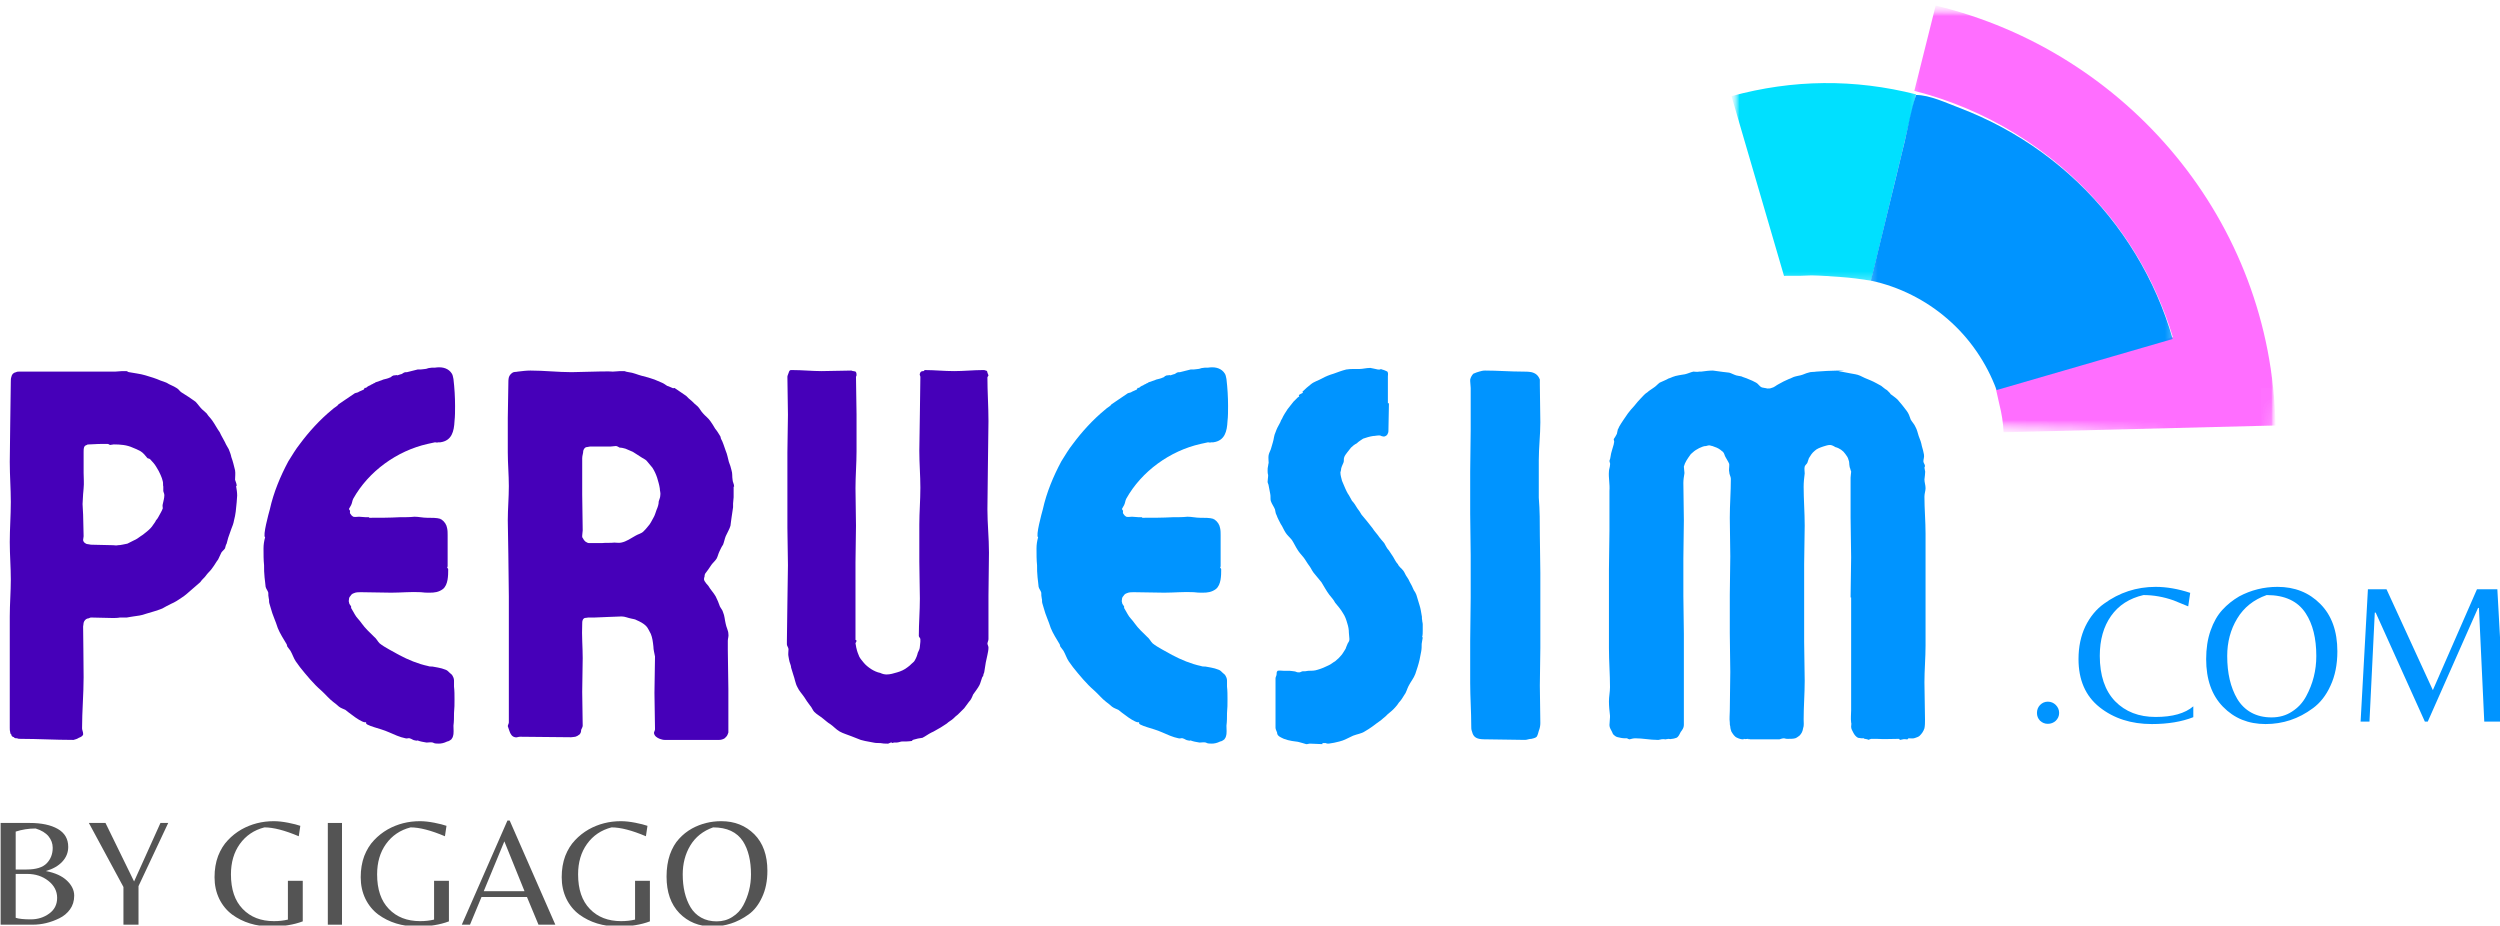 <?xml version="1.0" encoding="UTF-8"?>
<svg xmlns="http://www.w3.org/2000/svg" width="235" height="87" viewBox="0 0 235 87" fill="none">
  <g clip-path="url(#clip0_25_2)">
    <mask id="mask0_25_2" style="mask-type:luminance" maskUnits="userSpaceOnUse" x="162" y="6" width="19" height="21">
      <path d="M162 6.667H180.667V26.667H162V6.667Z" fill="white"></path>
    </mask>
    <g mask="url(#mask0_25_2)">
      <mask id="mask1_25_2" style="mask-type:luminance" maskUnits="userSpaceOnUse" x="161" y="0" width="54" height="42">
        <path d="M162.943 0.068L214.859 1.312L213.901 41.25L161.984 40.005L162.943 0.068Z" fill="white"></path>
      </mask>
      <g mask="url(#mask1_25_2)">
        <mask id="mask2_25_2" style="mask-type:luminance" maskUnits="userSpaceOnUse" x="161" y="0" width="54" height="42">
          <path d="M162.943 0.068L214.859 1.312L213.901 41.25L161.984 40.005L162.943 0.068Z" fill="white"></path>
        </mask>
        <g mask="url(#mask2_25_2)">
          <mask id="mask3_25_2" style="mask-type:luminance" maskUnits="userSpaceOnUse" x="161" y="0" width="54" height="42">
            <path d="M162.943 0.068L214.859 1.312L213.901 41.25L161.984 40.005L162.943 0.068Z" fill="white"></path>
          </mask>
          <g mask="url(#mask3_25_2)">
            <path d="M180.109 8.87L179.828 10.042L179.714 10.521L179.354 11.984L178.911 13.828L178.703 14.713L178.479 15.625L178.021 17.505L177.854 18.213C176.99 21.776 176.156 25.255 175.885 26.375H175.828C174.885 26.224 173.995 26.109 173.063 26.042C172.13 25.974 171.234 25.906 170.297 25.885C169.615 25.917 168.932 25.943 168.198 25.927C168.031 25.917 167.865 25.922 167.698 25.938C167.208 24.266 166.719 22.594 166.234 20.927C165.469 18.292 164.698 15.672 163.932 13.052C163.542 11.708 163.156 10.37 162.76 9.036C168.531 7.458 174.313 7.401 180.109 8.87Z" fill="#00E0FF"></path>
          </g>
        </g>
      </g>
    </g>
    <mask id="mask4_25_2" style="mask-type:luminance" maskUnits="userSpaceOnUse" x="179" y="0" width="35" height="42">
      <path d="M179.333 0.062H214V41.333H179.333V0.062Z" fill="white"></path>
    </mask>
    <g mask="url(#mask4_25_2)">
      <mask id="mask5_25_2" style="mask-type:luminance" maskUnits="userSpaceOnUse" x="161" y="0" width="54" height="42">
        <path d="M162.943 0.068L214.859 1.313L213.901 41.25L161.984 40.005L162.943 0.068Z" fill="white"></path>
      </mask>
      <g mask="url(#mask5_25_2)">
        <mask id="mask6_25_2" style="mask-type:luminance" maskUnits="userSpaceOnUse" x="161" y="0" width="54" height="42">
          <path d="M162.943 0.068L214.859 1.313L213.901 41.25L161.984 40.005L162.943 0.068Z" fill="white"></path>
        </mask>
        <g mask="url(#mask6_25_2)">
          <mask id="mask7_25_2" style="mask-type:luminance" maskUnits="userSpaceOnUse" x="161" y="0" width="54" height="42">
            <path d="M162.943 0.068L214.859 1.313L213.901 41.25L161.984 40.005L162.943 0.068Z" fill="white"></path>
          </mask>
          <g mask="url(#mask7_25_2)">
            <path d="M213.896 39.995L188.339 40.636C188.297 39.761 188.167 38.896 187.948 38.042C187.854 37.583 187.75 37.13 187.641 36.672C187.646 36.62 187.615 36.573 187.599 36.516L204.203 31.698H204.25C203.844 30.359 203.359 29.052 202.792 27.776C202.599 27.328 202.385 26.88 202.167 26.432C201.188 24.453 200.021 22.594 198.682 20.839C198.266 20.302 197.833 19.771 197.38 19.261C195.083 16.636 192.453 14.406 189.479 12.578C186.505 10.75 183.333 9.406 179.948 8.542L181.953 0.521C199.885 4.839 213.531 20.724 213.896 39.995Z" fill="#FF6EFF"></path>
          </g>
        </g>
      </g>
    </g>
    <mask id="mask8_25_2" style="mask-type:luminance" maskUnits="userSpaceOnUse" x="175" y="8" width="30" height="30">
      <path d="M175.333 8H204.667V37.333H175.333V8Z" fill="white"></path>
    </mask>
    <g mask="url(#mask8_25_2)">
      <mask id="mask9_25_2" style="mask-type:luminance" maskUnits="userSpaceOnUse" x="161" y="0" width="54" height="42">
        <path d="M162.943 0.068L214.859 1.313L213.901 41.25L161.984 40.005L162.943 0.068Z" fill="white"></path>
      </mask>
      <g mask="url(#mask9_25_2)">
        <mask id="mask10_25_2" style="mask-type:luminance" maskUnits="userSpaceOnUse" x="161" y="0" width="54" height="42">
          <path d="M162.943 0.068L214.859 1.313L213.901 41.25L161.984 40.005L162.943 0.068Z" fill="white"></path>
        </mask>
        <g mask="url(#mask10_25_2)">
          <mask id="mask11_25_2" style="mask-type:luminance" maskUnits="userSpaceOnUse" x="161" y="0" width="54" height="42">
            <path d="M162.943 0.068L214.859 1.313L213.901 41.25L161.984 40.005L162.943 0.068Z" fill="white"></path>
          </mask>
          <g mask="url(#mask11_25_2)">
            <path d="M204.234 31.865L187.682 36.667C187.208 35.38 186.583 34.177 185.807 33.047C185.031 31.917 184.13 30.906 183.094 30.005C182.062 29.104 180.932 28.349 179.708 27.734C178.484 27.12 177.203 26.667 175.865 26.38L177.979 17.682L179.031 13.339C179.38 11.891 179.615 10.339 180.109 8.927C181.401 8.927 183.01 9.698 184.214 10.151C185.578 10.672 186.906 11.281 188.198 11.974C190.786 13.37 193.151 15.083 195.281 17.109C197.401 19.13 199.219 21.391 200.74 23.896C202.255 26.396 203.422 29.052 204.234 31.865Z" fill="#0094FF"></path>
          </g>
        </g>
      </g>
    </g>
    <path d="M7.86 63.65C7.86 65.238 7.714 66.874 7.714 68.462C7.714 68.608 7.813 68.806 7.813 68.957V69.056C7.761 69.202 7.563 69.301 7.412 69.353C7.266 69.452 7.115 69.499 6.918 69.551H6.819C5.183 69.551 3.548 69.452 1.959 69.452C1.808 69.452 1.709 69.452 1.61 69.4C1.464 69.4 1.365 69.4 1.313 69.301C1.168 69.254 1.069 69.202 1.069 69.056C1.016 69.004 0.964 68.957 0.964 68.858C0.918 68.707 0.918 68.561 0.918 68.41V64.936C0.918 63.796 0.918 62.608 0.918 61.468V57.947C0.918 56.806 1.016 55.613 1.016 54.473C1.016 53.285 0.918 52.145 0.918 50.952C0.918 49.712 1.016 48.473 1.016 47.181C1.016 45.942 0.918 44.702 0.918 43.416C0.918 42.176 0.964 40.931 0.964 39.645C0.964 38.405 1.016 37.166 1.016 35.874C1.016 35.728 1.016 35.577 1.069 35.426C1.115 35.181 1.266 35.03 1.511 34.983C1.61 34.931 1.709 34.931 1.808 34.931C2.803 34.931 6.819 34.931 7.813 34.931H10.834C11.037 34.931 11.282 34.884 11.48 34.884H11.876C11.975 34.884 12.027 34.983 12.126 34.983C12.621 35.082 13.168 35.129 13.662 35.28C14.157 35.426 14.657 35.577 15.1 35.775C15.303 35.827 15.501 35.926 15.647 35.973C15.944 36.171 16.293 36.27 16.589 36.468C16.787 36.567 16.886 36.77 17.037 36.869C17.282 37.014 17.485 37.166 17.73 37.311L18.376 37.759C18.574 37.957 18.772 38.254 18.97 38.452L19.418 38.853C19.517 38.999 19.662 39.197 19.813 39.348L19.964 39.546C20.209 39.895 20.407 40.291 20.657 40.634C20.808 40.983 21.006 41.28 21.152 41.577C21.251 41.827 21.402 42.025 21.501 42.223C21.6 42.473 21.699 42.718 21.746 42.968C21.897 43.363 21.996 43.811 22.095 44.207C22.147 44.504 22.095 44.801 22.095 45.098C22.147 45.296 22.246 45.447 22.246 45.645C22.246 45.697 22.194 45.697 22.194 45.697C22.246 45.994 22.293 46.291 22.293 46.587C22.293 46.785 22.246 47.035 22.246 47.233C22.194 47.827 22.147 48.374 21.996 48.921C21.949 49.218 21.845 49.462 21.746 49.712C21.647 50.009 21.548 50.259 21.449 50.556L21.303 51.103C21.204 51.249 21.204 51.4 21.152 51.546C21.053 51.697 20.907 51.796 20.808 51.942L20.506 52.587C20.308 52.837 20.162 53.134 19.964 53.384C19.813 53.629 19.563 53.827 19.418 54.025C19.319 54.176 19.22 54.275 19.121 54.374C19.022 54.473 18.923 54.572 18.824 54.723L18.079 55.369C17.73 55.666 17.433 55.962 17.037 56.207C16.74 56.41 16.444 56.608 16.095 56.754C15.798 56.905 15.501 57.051 15.251 57.202C14.756 57.4 14.209 57.551 13.714 57.697C13.319 57.848 12.918 57.895 12.522 57.947C12.324 57.994 12.126 57.994 11.928 58.046H11.282C11.037 58.093 10.787 58.093 10.589 58.093C9.897 58.093 9.251 58.046 8.553 58.046C8.454 58.046 8.355 58.145 8.209 58.145C8.058 58.192 7.912 58.343 7.86 58.541C7.86 58.692 7.813 58.791 7.813 58.889C7.813 59.483 7.86 62.212 7.86 63.65ZM7.813 46.436C7.813 46.738 7.761 47.082 7.761 47.379C7.761 47.728 7.813 48.025 7.813 48.374C7.813 49.02 7.86 49.712 7.86 50.405L7.813 50.754C7.813 50.952 8.058 51.15 8.256 51.15C8.355 51.15 8.454 51.202 8.605 51.202C9.251 51.202 9.944 51.249 10.636 51.249C10.787 51.249 10.938 51.301 11.084 51.249C11.381 51.249 11.678 51.15 11.975 51.103L12.574 50.801C12.819 50.702 13.017 50.556 13.22 50.405C13.464 50.259 13.615 50.108 13.813 49.962C14.058 49.759 14.261 49.561 14.407 49.317C14.506 49.166 14.605 49.067 14.657 48.921C14.756 48.822 14.855 48.671 14.902 48.572C15.053 48.275 15.199 48.077 15.303 47.78C15.303 47.681 15.251 47.53 15.303 47.379C15.35 47.134 15.449 46.837 15.449 46.541C15.449 46.389 15.35 46.238 15.35 46.139V45.744C15.303 45.598 15.35 45.4 15.303 45.249C15.251 45.051 15.199 44.853 15.1 44.655C15.001 44.405 14.855 44.155 14.704 43.91C14.558 43.66 14.36 43.416 14.11 43.166C14.058 43.113 13.959 43.113 13.86 43.067C13.662 42.817 13.464 42.572 13.22 42.421C12.97 42.275 12.72 42.176 12.475 42.077C11.928 41.827 11.334 41.775 10.688 41.775L10.339 41.827C10.24 41.775 10.194 41.728 10.095 41.728C9.548 41.728 9.001 41.728 8.407 41.775C8.308 41.775 8.209 41.775 8.157 41.827C8.011 41.874 7.959 41.926 7.912 42.025C7.86 42.176 7.86 42.322 7.86 42.473V44.457C7.86 44.952 7.912 45.4 7.86 45.895C7.86 46.093 7.813 46.291 7.813 46.436Z" fill="#4600B9"></path>
    <path d="M24.771 51.546C24.771 51.202 24.823 50.853 24.922 50.504C24.672 50.405 25.266 48.223 25.365 47.879C25.714 46.291 26.36 44.754 27.104 43.364C27.448 42.817 27.797 42.223 28.193 41.728C29.037 40.587 30.078 39.447 31.167 38.551C31.318 38.405 31.469 38.306 31.615 38.207C31.667 38.155 31.766 38.108 31.813 38.009L33.349 36.968C33.453 36.916 33.651 36.916 33.75 36.817C33.896 36.77 34.047 36.671 34.193 36.619C34.245 36.567 34.245 36.468 34.292 36.468C34.292 36.421 34.344 36.468 34.391 36.468C34.49 36.369 34.641 36.27 34.792 36.223C34.891 36.124 35.037 36.124 35.136 36.025C35.234 36.025 35.287 35.926 35.334 35.926C35.584 35.827 35.834 35.775 36.031 35.676C36.229 35.629 36.474 35.577 36.672 35.478C36.776 35.478 36.823 35.327 36.922 35.327C36.974 35.28 37.073 35.28 37.172 35.28C37.219 35.228 37.318 35.28 37.37 35.28C37.469 35.228 37.568 35.228 37.667 35.181C37.766 35.181 37.865 35.082 37.964 35.03C38.063 34.983 38.162 34.983 38.261 34.983L39.255 34.733C39.453 34.733 39.698 34.733 39.948 34.686C40.099 34.686 40.245 34.587 40.396 34.587C40.641 34.535 40.839 34.587 41.089 34.535C41.636 34.489 42.177 34.634 42.479 35.129C42.578 35.28 42.578 35.478 42.625 35.629C42.724 36.468 42.776 37.311 42.776 38.155C42.776 38.65 42.776 39.15 42.724 39.593C42.677 40.535 42.479 41.431 41.386 41.577H41.188C41.089 41.629 40.99 41.577 40.891 41.577L40.198 41.728C37.318 42.374 34.641 44.306 33.203 46.884C33.104 47.082 33.104 47.28 33.005 47.478L32.807 47.827C32.807 47.926 32.906 47.978 32.906 48.025C32.906 48.124 32.854 48.223 32.953 48.322C33.005 48.421 33.104 48.52 33.203 48.572C33.401 48.619 33.552 48.572 33.75 48.572C33.948 48.572 34.193 48.619 34.391 48.619C34.443 48.619 34.443 48.619 34.443 48.619H34.594C34.641 48.572 34.693 48.671 34.74 48.671C35.682 48.671 36.625 48.671 37.568 48.619C38.063 48.619 38.511 48.619 38.959 48.572C39.354 48.572 39.75 48.671 40.146 48.671H40.245C40.594 48.671 41.089 48.671 41.386 48.77C41.438 48.822 41.438 48.822 41.484 48.822C41.781 49.02 41.979 49.317 42.031 49.66C42.078 49.864 42.078 50.108 42.078 50.306C42.078 50.655 42.078 51.051 42.078 51.4V53.233C42.078 53.285 42.031 53.332 42.031 53.332C42.031 53.384 42.13 53.431 42.13 53.53C42.13 54.077 42.13 54.968 41.636 55.369C41.24 55.666 40.839 55.712 40.396 55.712C40.099 55.712 39.849 55.712 39.552 55.666C38.656 55.614 37.667 55.712 36.776 55.712C35.781 55.712 34.839 55.666 33.896 55.666C33.698 55.666 33.453 55.666 33.25 55.765C33.104 55.811 33.005 55.91 32.953 56.009C32.854 56.108 32.807 56.207 32.807 56.306C32.807 56.41 32.755 56.509 32.807 56.608C32.807 56.754 32.906 56.853 33.005 57.004C33.005 57.051 33.005 57.103 33.005 57.15L33.349 57.749C33.5 58.046 33.797 58.291 33.995 58.593C34.344 59.087 34.74 59.431 35.188 59.879C35.386 60.03 35.484 60.275 35.682 60.473C36.177 60.874 36.922 61.218 37.516 61.567C38.359 62.015 39.302 62.41 40.245 62.608C40.344 62.655 40.495 62.655 40.641 62.655C40.839 62.707 41.037 62.707 41.188 62.754C41.438 62.806 41.636 62.853 41.88 62.952C42.031 63.004 42.13 63.103 42.281 63.254C42.38 63.353 42.479 63.4 42.526 63.499C42.677 63.749 42.677 63.895 42.677 64.046C42.677 64.145 42.677 64.244 42.677 64.343V64.541C42.724 64.936 42.724 65.338 42.724 65.733C42.724 66.176 42.724 66.577 42.677 67.02C42.677 67.421 42.677 67.817 42.625 68.213C42.625 68.509 42.677 68.957 42.578 69.202C42.578 69.301 42.479 69.4 42.427 69.499L42.281 69.603C42.229 69.65 42.078 69.702 42.031 69.702C41.734 69.848 41.484 69.9 41.24 69.9C41.037 69.9 40.839 69.9 40.693 69.801C40.495 69.749 40.297 69.801 40.099 69.801C39.797 69.749 39.5 69.702 39.255 69.603C39.203 69.603 39.104 69.65 39.057 69.603C38.854 69.603 38.709 69.452 38.511 69.4C38.412 69.353 38.261 69.452 38.115 69.4C37.865 69.353 37.568 69.254 37.318 69.155C36.823 68.957 36.328 68.707 35.834 68.561C35.386 68.41 34.938 68.311 34.542 68.114C34.443 68.061 34.344 67.963 34.443 67.864C34.146 68.114 32.656 66.874 32.459 66.723C32.261 66.624 32.063 66.577 31.865 66.426C31.714 66.28 31.516 66.129 31.318 65.978C30.922 65.681 30.573 65.239 30.177 64.89C29.485 64.296 28.787 63.452 28.193 62.707L27.797 62.16C27.599 61.864 27.5 61.515 27.302 61.171C27.203 61.02 27.104 60.921 27.005 60.775L26.953 60.572C26.656 60.077 26.308 59.53 26.11 59.035C25.912 58.39 25.615 57.796 25.464 57.202L25.318 56.707C25.266 56.556 25.318 56.41 25.266 56.259C25.219 56.061 25.219 55.91 25.219 55.712C25.167 55.515 25.021 55.369 24.969 55.166C24.922 54.869 24.922 54.572 24.87 54.275C24.823 53.879 24.823 53.53 24.823 53.134C24.771 52.64 24.771 52.093 24.771 51.546Z" fill="#4600B9"></path>
    <path d="M47.784 52.093C47.784 51.051 47.732 49.962 47.732 48.921C47.732 47.827 47.831 46.785 47.831 45.697C47.831 44.655 47.732 43.561 47.732 42.52V39.296C47.732 38.254 47.784 37.166 47.784 36.124C47.784 35.874 47.784 35.676 47.831 35.478C47.883 35.28 48.029 35.129 48.18 35.03C48.326 34.931 48.477 34.983 48.675 34.931C49.071 34.884 49.467 34.832 49.868 34.832C51.154 34.832 52.446 34.983 53.732 34.983C55.868 34.931 57.404 34.884 57.602 34.931C57.852 34.931 58.097 34.884 58.295 34.884H58.696C58.842 34.931 58.993 34.983 59.092 34.983C59.534 35.03 59.935 35.228 60.331 35.327C60.727 35.426 61.123 35.53 61.519 35.676L62.217 35.973C62.362 36.025 62.56 36.171 62.711 36.27C62.909 36.322 63.06 36.421 63.206 36.468C63.258 36.52 63.357 36.468 63.404 36.468L64.498 37.212C64.644 37.364 64.842 37.561 65.045 37.712C65.191 37.858 65.388 38.056 65.586 38.207C65.784 38.405 65.883 38.65 66.081 38.853C66.284 39.098 66.581 39.296 66.779 39.593C66.925 39.791 67.076 40.041 67.222 40.291C67.425 40.535 67.571 40.785 67.722 41.035L67.769 41.233C67.967 41.577 68.066 41.973 68.217 42.374C68.368 42.718 68.415 43.067 68.513 43.416C68.612 43.66 68.711 43.957 68.763 44.207C68.862 44.504 68.81 44.801 68.862 45.098C68.862 45.296 69.008 45.499 69.008 45.744H68.961V46.739C68.961 46.936 68.909 47.134 68.909 47.332C68.909 47.478 68.909 47.582 68.909 47.681L68.763 48.671C68.711 48.921 68.711 49.166 68.665 49.416C68.566 49.759 68.368 50.061 68.217 50.405C68.118 50.655 68.066 50.952 67.967 51.202C67.821 51.4 67.722 51.645 67.623 51.843C67.524 52.046 67.472 52.291 67.373 52.489C67.222 52.739 67.024 52.884 66.878 53.087C66.68 53.384 66.482 53.681 66.284 53.926C66.232 54.025 66.232 54.077 66.232 54.176C66.185 54.327 66.133 54.473 66.232 54.624C66.331 54.77 66.43 54.921 66.581 55.067C66.779 55.416 67.076 55.712 67.274 56.061C67.425 56.358 67.571 56.707 67.67 57.004C67.769 57.202 67.92 57.348 67.967 57.551C68.118 57.895 68.118 58.244 68.217 58.64C68.263 58.936 68.467 59.285 68.467 59.582C68.513 59.78 68.415 60.03 68.415 60.228V61.119C68.415 62.358 68.467 63.598 68.467 64.791C68.467 66.03 68.467 67.27 68.467 68.463V68.858C68.415 69.004 68.368 69.155 68.263 69.254L68.118 69.4C67.967 69.499 67.769 69.551 67.623 69.551C67.571 69.551 67.571 69.551 67.524 69.551H62.461C62.316 69.551 62.164 69.499 62.019 69.452C61.769 69.353 61.519 69.202 61.472 68.905C61.472 68.806 61.571 68.66 61.571 68.561C61.571 67.421 61.519 66.28 61.519 65.134C61.519 63.994 61.571 62.853 61.571 61.712C61.519 61.416 61.42 61.072 61.42 60.775C61.373 60.327 61.321 59.931 61.175 59.582C61.024 59.332 60.925 59.035 60.727 58.837C60.477 58.593 60.18 58.442 59.836 58.291C59.685 58.192 59.487 58.192 59.336 58.145C59.039 58.093 58.743 57.947 58.446 57.947H58.394C57.998 57.947 57.602 57.994 57.154 57.994C56.758 57.994 56.362 58.046 55.914 58.046H55.274C55.175 58.093 54.972 58.046 54.873 58.145C54.826 58.192 54.774 58.244 54.774 58.291C54.727 58.39 54.727 58.541 54.727 58.692C54.675 59.733 54.774 60.822 54.774 61.864C54.774 62.905 54.727 63.994 54.727 65.035C54.727 66.077 54.774 67.171 54.774 68.213C54.774 68.358 54.675 68.463 54.628 68.608C54.628 68.806 54.576 69.004 54.378 69.103C54.331 69.155 54.232 69.202 54.081 69.254C53.982 69.254 53.831 69.301 53.685 69.301C52.05 69.301 50.461 69.254 48.873 69.254C48.727 69.254 48.524 69.353 48.425 69.301C48.128 69.254 47.982 69.004 47.883 68.707L47.732 68.259C47.732 68.16 47.831 68.015 47.831 67.916V63.947C47.831 62.608 47.831 61.317 47.831 59.978V56.061C47.831 54.723 47.784 53.431 47.784 52.093ZM54.727 46.489C54.727 47.629 54.774 48.723 54.774 49.864C54.774 50.009 54.727 50.16 54.727 50.358V50.457C54.727 50.556 54.826 50.603 54.826 50.655C54.873 50.754 54.925 50.801 55.024 50.905C55.123 50.952 55.222 51.051 55.373 51.051H56.56C56.956 51.004 57.357 51.051 57.753 51.004C57.951 51.004 58.196 51.051 58.394 51.004C58.894 50.905 59.289 50.603 59.737 50.358C59.982 50.207 60.279 50.16 60.477 49.962C60.628 49.811 60.779 49.66 60.925 49.462C61.123 49.265 61.274 48.921 61.42 48.671C61.571 48.421 61.618 48.176 61.717 47.926C61.821 47.681 61.92 47.431 61.92 47.134C61.967 46.936 62.066 46.785 62.066 46.587C62.118 46.337 62.019 46.14 62.019 45.895C61.967 45.546 61.868 45.249 61.769 44.9C61.67 44.603 61.519 44.254 61.321 43.957L60.826 43.364C60.68 43.166 60.378 43.067 60.18 42.916C59.935 42.77 59.737 42.619 59.487 42.473L58.795 42.176C58.597 42.124 58.446 42.077 58.248 42.077C58.149 42.025 57.998 41.926 57.899 41.926C57.753 41.926 57.555 41.973 57.404 41.973H55.472C55.373 41.973 55.274 42.025 55.175 42.025C54.972 42.025 54.873 42.223 54.826 42.374C54.826 42.619 54.727 42.817 54.727 43.067V46.489Z" fill="#4600B9"></path>
    <path d="M92.817 47.879C92.817 49.218 92.963 50.556 92.963 51.942C92.963 53.285 92.916 54.671 92.916 56.009V60.077C92.916 60.228 92.817 60.374 92.817 60.525C92.864 60.671 92.916 60.775 92.916 60.874C92.916 61.119 92.864 61.317 92.817 61.567C92.765 61.811 92.713 62.061 92.666 62.259L92.515 63.202C92.468 63.301 92.416 63.452 92.416 63.551C92.369 63.598 92.317 63.65 92.317 63.697C92.218 63.947 92.171 64.197 92.072 64.395C91.921 64.692 91.676 64.989 91.473 65.285C91.374 65.535 91.275 65.78 91.077 65.978C90.931 66.176 90.78 66.379 90.634 66.577L90.035 67.171C89.89 67.27 89.739 67.421 89.64 67.52C89.442 67.718 89.192 67.817 88.994 68.015C88.749 68.16 88.499 68.358 88.202 68.509C88.004 68.608 87.806 68.759 87.556 68.858C87.259 69.004 87.009 69.202 86.713 69.353C86.515 69.4 86.317 69.4 86.171 69.452C86.067 69.499 85.921 69.499 85.822 69.551C85.77 69.551 85.77 69.603 85.723 69.65C85.374 69.702 85.077 69.702 84.728 69.702C84.582 69.749 84.384 69.801 84.233 69.801H84.035C83.989 69.801 83.884 69.848 83.838 69.848V69.801C83.686 69.749 83.541 69.947 83.39 69.9C83.192 69.9 82.994 69.9 82.744 69.848C82.546 69.848 82.301 69.848 82.103 69.801C81.853 69.749 81.603 69.702 81.306 69.65L80.91 69.551C80.614 69.452 80.317 69.301 80.02 69.202C79.671 69.056 79.275 68.957 78.926 68.759C78.582 68.561 78.332 68.259 78.035 68.061C77.785 67.916 77.588 67.718 77.39 67.567C77.093 67.317 76.796 67.171 76.546 66.921C76.4 66.775 76.301 66.478 76.15 66.327C75.952 66.077 75.754 65.78 75.603 65.535C75.405 65.239 75.108 64.936 74.957 64.593C74.759 64.244 74.713 63.796 74.561 63.4L74.364 62.754C74.364 62.556 74.265 62.41 74.218 62.212C74.166 62.061 74.166 61.916 74.119 61.712C74.067 61.515 74.119 61.27 74.119 61.02C74.119 60.874 73.968 60.723 73.968 60.572V60.228C73.968 59.035 74.015 57.848 74.015 56.655C74.015 55.515 74.067 54.327 74.067 53.134C74.067 51.942 74.015 50.754 74.015 49.614C74.015 48.421 74.015 47.233 74.015 46.041V42.52C74.015 41.332 74.067 40.14 74.067 38.999C74.067 37.811 74.015 36.619 74.015 35.426C74.015 35.327 74.067 35.228 74.119 35.082C74.166 34.983 74.166 34.832 74.317 34.785H74.463C75.405 34.785 76.348 34.884 77.239 34.884C78.181 34.884 79.077 34.832 80.02 34.832C80.067 34.832 80.119 34.884 80.218 34.884C80.317 34.884 80.463 34.931 80.463 34.983C80.515 35.082 80.515 35.181 80.515 35.28C80.515 35.327 80.463 35.379 80.463 35.426C80.463 36.619 80.515 37.759 80.515 38.952V42.421C80.515 43.561 80.416 44.754 80.416 45.895C80.416 47.082 80.463 48.223 80.463 49.416C80.463 50.556 80.416 51.744 80.416 52.884V56.358C80.416 57.551 80.416 58.692 80.416 59.879V60.129C80.364 60.129 80.515 60.176 80.515 60.228C80.515 60.327 80.416 60.426 80.416 60.473C80.463 60.624 80.463 60.822 80.515 60.973C80.561 61.218 80.666 61.468 80.765 61.712C80.864 61.916 81.009 62.061 81.16 62.259C81.358 62.509 81.603 62.707 81.905 62.905C82.15 63.056 82.447 63.202 82.744 63.254C82.947 63.353 83.145 63.4 83.343 63.4C83.686 63.4 83.989 63.301 84.332 63.202C84.681 63.103 85.025 62.952 85.327 62.707C85.473 62.608 85.572 62.509 85.671 62.41C85.77 62.311 85.921 62.212 85.968 62.114C86.119 61.864 86.218 61.614 86.27 61.369C86.369 61.171 86.468 60.973 86.468 60.775C86.468 60.624 86.515 60.473 86.515 60.327C86.515 60.275 86.515 60.228 86.515 60.228V60.077C86.515 59.978 86.369 59.879 86.369 59.78C86.369 58.593 86.468 57.447 86.468 56.259C86.468 55.119 86.416 53.978 86.416 52.785V49.317C86.416 48.176 86.515 47.035 86.515 45.843C86.515 44.702 86.416 43.561 86.416 42.374C86.416 41.233 86.468 40.093 86.468 38.9C86.468 37.759 86.515 36.619 86.515 35.426C86.515 35.327 86.416 35.228 86.468 35.129C86.515 34.931 86.614 34.884 86.811 34.884C86.864 34.884 86.91 34.785 86.91 34.785C87.853 34.785 88.749 34.884 89.692 34.884C90.582 34.884 91.525 34.785 92.416 34.785C92.515 34.785 92.567 34.785 92.666 34.832C92.765 34.832 92.817 34.931 92.817 35.03L92.916 35.28C92.916 35.327 92.817 35.426 92.817 35.478C92.817 36.817 92.916 38.207 92.916 39.593C92.916 40.983 92.864 42.374 92.864 43.712C92.864 45.098 92.817 46.489 92.817 47.879Z" fill="#4600B9"></path>
    <path d="M97.432 51.546C97.432 51.202 97.484 50.853 97.583 50.504C97.333 50.405 97.927 48.223 98.026 47.879C98.375 46.291 99.021 44.754 99.766 43.364C100.109 42.817 100.458 42.223 100.854 41.728C101.698 40.587 102.74 39.447 103.828 38.551C103.979 38.405 104.13 38.306 104.276 38.207C104.328 38.155 104.427 38.108 104.474 38.009L106.01 36.968C106.115 36.916 106.313 36.916 106.412 36.817C106.557 36.77 106.708 36.671 106.854 36.619C106.906 36.567 106.906 36.468 106.953 36.468C106.953 36.421 107.005 36.468 107.052 36.468C107.151 36.369 107.302 36.27 107.453 36.223C107.552 36.124 107.698 36.124 107.797 36.025C107.896 36.025 107.948 35.926 107.995 35.926C108.245 35.827 108.495 35.775 108.693 35.676C108.891 35.629 109.135 35.577 109.333 35.478C109.438 35.478 109.484 35.327 109.583 35.327C109.635 35.28 109.734 35.28 109.833 35.28C109.88 35.228 109.979 35.28 110.031 35.28C110.13 35.228 110.229 35.228 110.328 35.181C110.427 35.181 110.526 35.082 110.625 35.03C110.724 34.983 110.823 34.983 110.922 34.983L111.917 34.733C112.115 34.733 112.359 34.733 112.609 34.686C112.76 34.686 112.906 34.587 113.057 34.587C113.302 34.535 113.5 34.587 113.75 34.535C114.297 34.489 114.839 34.634 115.141 35.129C115.24 35.28 115.24 35.478 115.287 35.629C115.385 36.468 115.438 37.311 115.438 38.155C115.438 38.65 115.438 39.15 115.385 39.593C115.339 40.535 115.141 41.431 114.047 41.577H113.849C113.75 41.629 113.651 41.577 113.552 41.577L112.859 41.728C109.979 42.374 107.302 44.306 105.865 46.884C105.766 47.082 105.766 47.28 105.667 47.478L105.469 47.827C105.469 47.926 105.568 47.978 105.568 48.025C105.568 48.124 105.516 48.223 105.615 48.322C105.667 48.421 105.766 48.52 105.865 48.572C106.063 48.619 106.214 48.572 106.412 48.572C106.609 48.572 106.854 48.619 107.052 48.619C107.104 48.619 107.104 48.619 107.104 48.619H107.255C107.302 48.572 107.354 48.671 107.401 48.671C108.344 48.671 109.287 48.671 110.229 48.619C110.724 48.619 111.172 48.619 111.62 48.572C112.016 48.572 112.412 48.671 112.807 48.671H112.906C113.255 48.671 113.75 48.671 114.047 48.77C114.099 48.822 114.099 48.822 114.146 48.822C114.443 49.02 114.641 49.317 114.693 49.66C114.74 49.864 114.74 50.108 114.74 50.306C114.74 50.655 114.74 51.051 114.74 51.4V53.233C114.74 53.285 114.693 53.332 114.693 53.332C114.693 53.384 114.792 53.431 114.792 53.53C114.792 54.077 114.792 54.968 114.297 55.369C113.901 55.666 113.5 55.712 113.057 55.712C112.76 55.712 112.51 55.712 112.214 55.666C111.318 55.614 110.328 55.712 109.438 55.712C108.443 55.712 107.5 55.666 106.557 55.666C106.359 55.666 106.115 55.666 105.912 55.765C105.766 55.811 105.667 55.91 105.615 56.009C105.516 56.108 105.469 56.207 105.469 56.306C105.469 56.41 105.417 56.509 105.469 56.608C105.469 56.754 105.568 56.853 105.667 57.004C105.667 57.051 105.667 57.103 105.667 57.15L106.01 57.749C106.162 58.046 106.458 58.291 106.656 58.593C107.005 59.087 107.401 59.431 107.849 59.879C108.047 60.03 108.146 60.275 108.344 60.473C108.839 60.874 109.583 61.218 110.177 61.567C111.021 62.015 111.964 62.41 112.906 62.608C113.005 62.655 113.156 62.655 113.302 62.655C113.5 62.707 113.698 62.707 113.849 62.754C114.099 62.806 114.297 62.853 114.542 62.952C114.693 63.004 114.792 63.103 114.943 63.254C115.042 63.353 115.141 63.4 115.188 63.499C115.339 63.749 115.339 63.895 115.339 64.046C115.339 64.145 115.339 64.244 115.339 64.343V64.541C115.385 64.936 115.385 65.338 115.385 65.733C115.385 66.176 115.385 66.577 115.339 67.02C115.339 67.421 115.339 67.817 115.287 68.213C115.287 68.509 115.339 68.957 115.24 69.202C115.24 69.301 115.141 69.4 115.089 69.499L114.943 69.603C114.891 69.65 114.74 69.702 114.693 69.702C114.396 69.848 114.146 69.9 113.901 69.9C113.698 69.9 113.5 69.9 113.354 69.801C113.156 69.749 112.958 69.801 112.76 69.801C112.458 69.749 112.162 69.702 111.917 69.603C111.865 69.603 111.766 69.65 111.719 69.603C111.516 69.603 111.37 69.452 111.172 69.4C111.073 69.353 110.922 69.452 110.776 69.4C110.526 69.353 110.229 69.254 109.979 69.155C109.484 68.957 108.99 68.707 108.495 68.561C108.047 68.41 107.599 68.311 107.203 68.114C107.104 68.061 107.005 67.963 107.104 67.864C106.807 68.114 105.318 66.874 105.12 66.723C104.922 66.624 104.724 66.577 104.526 66.426C104.375 66.28 104.177 66.129 103.979 65.978C103.583 65.681 103.234 65.239 102.839 64.89C102.146 64.296 101.448 63.452 100.854 62.707L100.458 62.16C100.26 61.864 100.162 61.515 99.964 61.171C99.865 61.02 99.766 60.921 99.667 60.775L99.615 60.572C99.318 60.077 98.969 59.53 98.771 59.035C98.573 58.39 98.276 57.796 98.125 57.202L97.979 56.707C97.927 56.556 97.979 56.41 97.927 56.259C97.88 56.061 97.88 55.91 97.88 55.712C97.828 55.515 97.682 55.369 97.63 55.166C97.583 54.869 97.583 54.572 97.531 54.275C97.484 53.879 97.484 53.53 97.484 53.134C97.432 52.64 97.432 52.093 97.432 51.546Z" fill="#0094FF"></path>
    <path d="M128.774 34.587C128.43 34.587 128.081 34.686 127.784 34.686C127.732 34.686 127.732 34.686 127.685 34.686H127.487C127.435 34.686 127.388 34.686 127.336 34.686H127.237C127.039 34.686 126.795 34.686 126.545 34.733C126.149 34.832 125.753 34.983 125.352 35.129C125.008 35.228 124.612 35.379 124.263 35.577C123.914 35.775 123.519 35.874 123.222 36.124C122.972 36.322 122.675 36.567 122.43 36.817L122.477 36.916C122.331 37.015 122.128 37.067 122.081 37.166C122.081 37.166 122.128 37.212 122.128 37.265L121.982 37.364C121.831 37.509 121.732 37.608 121.586 37.759L121.039 38.452C120.841 38.749 120.644 39.051 120.493 39.395C120.394 39.494 120.394 39.645 120.295 39.791C120.149 40.041 119.998 40.337 119.899 40.634C119.748 40.931 119.748 41.28 119.649 41.577L119.503 42.077C119.451 42.322 119.305 42.52 119.253 42.77C119.206 43.015 119.253 43.265 119.253 43.515C119.206 43.66 119.206 43.858 119.154 44.056C119.154 44.056 119.206 44.108 119.154 44.108C119.154 44.306 119.154 44.504 119.206 44.655C119.206 44.9 119.154 45.098 119.154 45.296C119.154 45.4 119.253 45.546 119.253 45.645L119.404 46.436C119.451 46.64 119.404 46.884 119.451 47.082C119.55 47.379 119.748 47.629 119.847 47.879C119.899 48.077 119.899 48.275 119.998 48.421C120.097 48.723 120.248 48.968 120.394 49.265C120.545 49.462 120.644 49.759 120.841 50.061C120.987 50.306 121.237 50.504 121.435 50.754C121.633 51.051 121.784 51.4 121.982 51.697C122.128 51.942 122.331 52.145 122.529 52.39C122.727 52.64 122.873 52.936 123.071 53.186C123.222 53.384 123.321 53.629 123.472 53.827L124.211 54.723C124.461 55.119 124.659 55.515 124.956 55.91C125.154 56.16 125.352 56.358 125.503 56.655C125.753 56.952 126.05 57.301 126.248 57.65C126.446 57.947 126.545 58.244 126.644 58.593C126.743 58.89 126.795 59.186 126.795 59.483C126.795 59.681 126.841 59.832 126.841 60.03V60.129C126.841 60.275 126.743 60.374 126.69 60.473C126.644 60.624 126.545 60.775 126.493 60.973C126.394 61.119 126.295 61.317 126.149 61.515C125.951 61.765 125.753 61.962 125.503 62.16C125.305 62.259 125.107 62.457 124.857 62.556C124.56 62.707 124.211 62.853 123.868 62.952C123.571 63.056 123.269 63.056 122.972 63.056C122.774 63.103 122.628 63.103 122.43 63.103C122.378 63.103 122.227 63.202 122.18 63.202C122.128 63.202 122.081 63.202 122.081 63.202H122.029C121.883 63.202 121.784 63.103 121.633 63.103C121.534 63.103 121.388 63.056 121.237 63.056C121.185 63.056 121.185 63.056 121.138 63.056H120.94C120.888 63.056 120.841 63.056 120.789 63.056H120.69C120.545 63.056 120.196 63.004 120.097 63.056C119.998 63.155 119.998 63.254 119.998 63.4C119.998 63.499 119.899 63.65 119.899 63.749V68.41C119.899 68.561 119.998 68.707 120.045 68.858C120.045 69.056 120.149 69.155 120.295 69.254C120.394 69.301 120.545 69.4 120.69 69.452C120.94 69.551 121.185 69.603 121.435 69.65C121.685 69.702 121.93 69.702 122.081 69.749C122.331 69.801 122.576 69.9 122.774 69.947H122.873C122.925 69.947 123.024 69.9 123.123 69.9L124.263 69.947C124.263 69.947 124.263 69.947 124.31 69.947V69.848H124.362H124.612C124.711 69.9 124.758 69.9 124.857 69.9H124.909C125.253 69.848 125.55 69.801 125.899 69.702C126.347 69.603 126.743 69.353 127.19 69.155C127.586 69.004 127.982 68.957 128.279 68.759C128.529 68.608 128.774 68.463 128.977 68.311L129.373 68.015C129.571 67.864 129.815 67.718 130.019 67.52C130.164 67.421 130.315 67.27 130.461 67.119C130.711 66.921 130.956 66.723 131.206 66.426C131.305 66.327 131.404 66.176 131.503 66.03C131.701 65.832 131.852 65.582 131.998 65.338C132.196 65.088 132.248 64.791 132.399 64.494C132.597 64.098 132.894 63.749 133.039 63.353C133.19 62.905 133.341 62.457 133.44 62.015L133.586 61.27C133.638 61.02 133.638 60.775 133.638 60.525C133.685 60.327 133.685 60.129 133.737 59.931L133.685 59.879C133.737 59.681 133.737 59.483 133.737 59.285V58.692C133.737 58.541 133.685 58.442 133.685 58.291C133.638 58.145 133.685 57.994 133.638 57.848C133.586 57.551 133.539 57.202 133.44 56.905L133.138 55.91C133.091 55.765 132.993 55.614 132.894 55.468C132.795 55.218 132.644 54.921 132.498 54.671C132.446 54.525 132.347 54.374 132.248 54.228C132.097 54.025 132.05 53.827 131.899 53.629C131.753 53.431 131.503 53.285 131.404 53.035C131.206 52.837 131.107 52.587 130.956 52.343L130.56 51.744C130.362 51.546 130.263 51.301 130.118 51.051C129.914 50.801 129.716 50.603 129.519 50.306C129.373 50.108 129.175 49.91 129.024 49.66C128.826 49.416 128.675 49.218 128.477 48.968L127.982 48.374C127.883 48.176 127.732 47.978 127.586 47.78C127.435 47.53 127.289 47.28 127.091 47.082C126.94 46.837 126.841 46.587 126.69 46.39C126.591 46.239 126.545 46.093 126.446 45.895L126.149 45.197C126.097 44.952 125.998 44.702 125.998 44.405L126.05 44.207C126.05 43.957 126.196 43.712 126.295 43.462C126.347 43.317 126.295 43.166 126.347 43.015C126.394 42.817 126.545 42.671 126.644 42.52L126.993 42.077C127.138 41.926 127.336 41.775 127.534 41.676C127.732 41.478 127.935 41.379 128.133 41.233C128.43 41.134 128.727 41.035 129.076 40.983C129.274 40.983 129.42 40.931 129.571 40.931H129.716C129.815 40.983 129.966 41.035 130.065 41.035H130.118C130.315 40.983 130.414 40.884 130.461 40.733C130.513 40.634 130.513 40.535 130.513 40.436C130.513 39.593 130.56 38.749 130.56 37.91H130.461C130.461 37.166 130.461 36.421 130.461 35.676V35.379C130.461 35.228 130.513 35.082 130.414 34.931C130.362 34.884 130.263 34.884 130.216 34.832C130.065 34.785 129.966 34.733 129.868 34.733C129.868 34.686 129.815 34.686 129.815 34.686C129.769 34.686 129.769 34.733 129.716 34.733C129.67 34.733 129.618 34.733 129.571 34.733H129.519C129.519 34.733 128.628 34.535 128.774 34.587Z" fill="#0094FF"></path>
    <path d="M138.245 52.192C138.245 50.905 138.198 49.561 138.198 48.275V44.358C138.198 43.015 138.245 41.728 138.245 40.39V36.468C138.245 36.27 138.198 36.025 138.198 35.827V35.676C138.245 35.478 138.349 35.28 138.495 35.129C138.693 35.03 138.891 34.983 139.042 34.931C139.188 34.884 139.391 34.832 139.589 34.832C140.776 34.832 141.969 34.931 143.157 34.931C143.407 34.931 143.651 34.931 143.954 34.983C144.349 35.082 144.594 35.28 144.745 35.676V36.171C144.745 37.364 144.792 38.551 144.792 39.692C144.792 40.884 144.646 42.077 144.646 43.265V46.785C144.745 47.978 144.745 49.119 144.745 50.306C144.745 51.499 144.792 52.64 144.792 53.827C144.792 55.02 144.792 56.207 144.792 57.348V60.921C144.792 62.061 144.745 63.254 144.745 64.442C144.745 65.634 144.792 66.775 144.792 67.963C144.792 68.213 144.745 68.463 144.646 68.707C144.594 68.905 144.547 69.103 144.448 69.254C144.297 69.4 144.099 69.4 143.954 69.452C143.704 69.452 143.552 69.551 143.355 69.551C142.214 69.551 140.974 69.499 139.834 69.499C139.589 69.499 139.287 69.499 139.042 69.452C138.594 69.353 138.448 69.103 138.349 68.707C138.297 68.561 138.297 68.41 138.297 68.213C138.297 66.874 138.198 65.535 138.198 64.197V60.228C138.198 58.89 138.245 57.551 138.245 56.207V52.192Z" fill="#0094FF"></path>
    <path d="M173.955 56.16C173.955 54.921 174.007 53.629 174.007 52.389C174.007 51.15 173.955 49.91 173.955 48.619V44.9C173.955 44.702 174.007 44.504 174.007 44.358C174.007 44.306 174.007 44.254 173.955 44.207C173.955 44.056 173.856 43.957 173.856 43.811C173.809 43.613 173.856 43.416 173.757 43.218C173.71 43.014 173.611 42.869 173.46 42.671C173.262 42.374 172.913 42.124 172.517 42.025C172.371 41.926 172.168 41.827 172.022 41.827C171.772 41.827 171.575 41.926 171.377 41.973C171.08 42.077 170.783 42.176 170.585 42.374C170.335 42.572 170.189 42.817 170.038 43.067L169.887 43.514C169.84 43.613 169.689 43.712 169.642 43.858C169.59 44.056 169.642 44.306 169.642 44.504C169.59 44.9 169.543 45.348 169.543 45.744C169.543 46.936 169.642 48.176 169.642 49.416C169.642 50.603 169.59 51.843 169.59 53.035C169.59 54.275 169.59 55.468 169.59 56.707V60.327C169.59 61.567 169.642 62.754 169.642 63.994C169.642 65.186 169.543 66.426 169.543 67.619C169.543 67.915 169.59 68.212 169.491 68.462C169.444 68.759 169.345 68.957 169.147 69.155C168.996 69.254 168.897 69.353 168.746 69.4C168.548 69.452 168.304 69.452 168.054 69.452C167.955 69.452 167.856 69.452 167.705 69.4C167.559 69.4 167.408 69.452 167.262 69.499H167.163C166.465 69.499 165.772 69.499 165.08 69.499H164.533C164.481 69.499 164.434 69.452 164.382 69.499L164.335 69.452C164.184 69.452 164.038 69.499 163.939 69.452C163.887 69.452 163.887 69.499 163.887 69.499C163.689 69.499 163.491 69.452 163.293 69.353C163.043 69.254 162.897 69.004 162.746 68.759C162.7 68.608 162.647 68.462 162.647 68.311C162.601 68.16 162.601 68.061 162.601 67.915C162.548 67.567 162.601 67.171 162.601 66.822C162.601 65.582 162.647 64.395 162.647 63.155C162.647 61.962 162.601 60.775 162.601 59.53V55.91C162.601 54.723 162.647 53.483 162.647 52.291C162.647 51.051 162.601 49.863 162.601 48.671C162.601 47.431 162.7 46.238 162.7 44.999C162.7 44.801 162.548 44.603 162.548 44.358C162.502 44.207 162.548 44.009 162.548 43.811V43.613C162.45 43.363 162.298 43.166 162.2 42.968C162.101 42.817 162.101 42.619 161.955 42.473C161.903 42.421 161.804 42.374 161.705 42.275C161.507 42.124 161.262 42.025 160.96 41.926C160.861 41.926 160.715 41.827 160.564 41.874L160.366 41.926C160.121 41.926 159.97 42.025 159.72 42.124C159.522 42.223 159.278 42.374 159.127 42.52C159.028 42.619 158.929 42.671 158.877 42.77C158.632 43.113 158.382 43.462 158.283 43.858C158.283 44.056 158.335 44.254 158.335 44.405V44.504C158.283 44.801 158.236 45.098 158.236 45.4C158.236 46.587 158.283 47.728 158.283 48.921C158.283 50.108 158.236 51.301 158.236 52.488V56.009C158.236 57.202 158.283 58.389 158.283 59.582C158.283 60.775 158.283 61.916 158.283 63.103V66.676C158.283 66.874 158.283 67.119 158.283 67.369V68.16C158.283 68.41 158.137 68.608 157.986 68.806C157.887 69.004 157.788 69.254 157.59 69.353C157.439 69.4 157.293 69.452 157.142 69.452C157.043 69.499 156.944 69.452 156.793 69.452C156.746 69.499 156.647 69.452 156.595 69.499H156.548C156.298 69.452 156.101 69.499 155.903 69.551H155.804C155.111 69.551 154.413 69.4 153.72 69.4C153.522 69.4 153.371 69.452 153.173 69.499C153.127 69.499 153.075 69.452 153.028 69.452C152.976 69.452 152.976 69.4 152.976 69.4C152.731 69.4 152.533 69.4 152.33 69.353C152.132 69.301 151.934 69.301 151.788 69.155C151.637 69.056 151.59 68.957 151.538 68.806C151.439 68.608 151.288 68.41 151.288 68.16C151.288 67.915 151.34 67.665 151.34 67.421V67.27C151.288 66.822 151.241 66.379 151.241 65.931C151.241 65.483 151.34 65.035 151.34 64.593C151.34 63.4 151.241 62.16 151.241 60.921C151.241 59.681 151.241 58.442 151.241 57.202V53.53C151.241 52.291 151.288 51.051 151.288 49.863V46.139C151.34 45.546 151.189 44.9 151.241 44.306C151.241 44.108 151.34 43.91 151.34 43.712C151.392 43.561 151.288 43.462 151.288 43.317C151.34 43.166 151.392 43.014 151.392 42.916C151.439 42.52 151.59 42.176 151.689 41.775C151.689 41.676 151.736 41.577 151.736 41.53C151.736 41.431 151.689 41.379 151.689 41.28C151.788 41.134 151.887 40.983 151.986 40.785C152.033 40.634 152.033 40.488 152.085 40.337C152.132 40.291 152.184 40.192 152.184 40.139C152.434 39.692 152.731 39.296 153.028 38.853C153.226 38.603 153.423 38.353 153.621 38.155C153.819 37.91 154.017 37.66 154.267 37.41C154.465 37.212 154.616 37.014 154.861 36.869C155.012 36.718 155.21 36.619 155.408 36.468C155.653 36.322 155.804 36.124 156.002 35.973C156.298 35.827 156.595 35.728 156.845 35.577C157.043 35.53 157.194 35.426 157.392 35.379C157.491 35.327 157.637 35.327 157.788 35.28C157.986 35.228 158.184 35.228 158.382 35.181C158.632 35.129 158.929 34.983 159.179 34.931C159.377 34.931 159.522 34.983 159.72 34.931H159.918C160.267 34.884 160.663 34.832 161.012 34.832C161.507 34.884 162.002 34.983 161.757 34.931C162.002 34.983 162.298 34.983 162.548 35.03C162.746 35.082 162.897 35.181 163.043 35.228C163.241 35.327 163.491 35.327 163.689 35.379C163.887 35.478 164.137 35.53 164.335 35.629C164.585 35.728 164.83 35.827 165.08 35.973C165.278 36.072 165.377 36.322 165.627 36.421C165.772 36.468 165.97 36.468 166.121 36.52C166.267 36.52 166.418 36.52 166.517 36.468C166.767 36.421 166.965 36.223 167.163 36.124C167.507 35.926 167.809 35.775 168.153 35.629C168.351 35.577 168.548 35.426 168.798 35.379C168.95 35.327 169.095 35.327 169.246 35.28C169.491 35.228 169.741 35.082 169.986 35.03C170.236 34.931 170.486 34.983 170.731 34.931C171.772 34.832 174.455 34.785 172.814 34.884C173.163 34.931 173.512 35.03 173.856 35.082L174.403 35.181C174.7 35.228 174.996 35.379 175.293 35.53C175.642 35.676 176.038 35.827 176.387 36.025L176.835 36.27C177.033 36.421 177.179 36.567 177.377 36.671L177.673 36.968C177.726 36.968 177.673 37.014 177.673 37.014C177.923 37.212 178.173 37.363 178.371 37.561C178.668 37.91 178.965 38.254 179.215 38.603C179.413 38.853 179.512 39.15 179.611 39.447C179.757 39.692 179.96 39.895 180.059 40.139C180.205 40.389 180.257 40.686 180.356 40.983C180.502 41.332 180.601 41.629 180.653 41.926C180.752 42.223 180.798 42.473 180.851 42.718C180.897 42.968 180.798 43.166 180.798 43.363C180.798 43.514 180.95 43.66 180.95 43.811C180.95 43.858 180.897 43.91 180.897 43.957L180.95 44.254C181.002 44.254 180.897 45.098 180.897 45.051C180.897 45.348 181.002 45.598 181.002 45.895C181.002 46.139 180.897 46.389 180.897 46.686C180.897 47.827 181.002 49.02 181.002 50.16V53.681C181.002 54.822 181.002 56.009 181.002 57.15V60.671C181.002 61.811 180.897 63.004 180.897 64.145C180.897 65.285 180.95 66.478 180.95 67.619C180.95 67.915 180.95 68.212 180.897 68.462C180.798 68.759 180.653 68.957 180.455 69.155C180.356 69.254 180.205 69.301 180.059 69.353C179.856 69.452 179.611 69.4 179.413 69.4C179.361 69.4 179.314 69.499 179.314 69.499H179.215C179.017 69.452 178.819 69.499 178.616 69.551C178.569 69.551 178.517 69.452 178.517 69.452C177.825 69.452 177.132 69.499 176.387 69.452H175.892C175.84 69.452 175.793 69.499 175.741 69.499C175.694 69.499 175.694 69.551 175.694 69.551C175.543 69.499 175.392 69.452 175.246 69.452C175.246 69.452 175.246 69.4 175.194 69.4C175.048 69.4 174.851 69.4 174.653 69.353C174.455 69.254 174.304 69.056 174.205 68.858C174.106 68.66 174.007 68.509 174.007 68.311C174.007 68.16 174.054 68.014 174.007 67.915C173.955 67.52 174.007 67.119 174.007 66.775C174.007 65.582 174.007 64.395 174.007 63.202V59.681C174.007 58.488 174.007 57.348 174.007 56.16H173.955Z" fill="#0094FF"></path>
    <path d="M0.059 86.92V77.358H2.788C3.897 77.358 4.778 77.545 5.434 77.92C6.085 78.295 6.413 78.858 6.413 79.608C6.413 80.139 6.225 80.602 5.85 81.003C5.486 81.394 4.975 81.686 4.309 81.878C5.184 82.045 5.84 82.347 6.288 82.774C6.746 83.207 6.975 83.68 6.975 84.191C6.975 84.691 6.84 85.123 6.58 85.483C6.314 85.847 5.981 86.123 5.58 86.316C4.757 86.722 3.923 86.92 3.08 86.92H0.059ZM1.475 81.733H2.496C3.382 81.733 4.017 81.54 4.392 81.149C4.767 80.764 4.955 80.274 4.955 79.691C4.955 79.29 4.819 78.93 4.559 78.608C4.293 78.29 3.892 78.045 3.35 77.878C2.694 77.878 2.069 77.977 1.475 78.17V81.733ZM1.475 82.149V86.274C1.778 86.373 2.252 86.42 2.892 86.42C3.543 86.42 4.121 86.243 4.621 85.878C5.121 85.519 5.371 85.024 5.371 84.399C5.371 83.764 5.09 83.227 4.538 82.795C3.996 82.368 3.335 82.149 2.559 82.149H1.475Z" fill="#545454"></path>
    <path d="M13.02 86.92H11.604V83.378L8.353 77.358H9.916L12.604 82.858L15.083 77.358H15.812L13.02 83.295V86.92Z" fill="#545454"></path>
    <path d="M27.063 82.795H28.459V86.608C27.626 86.925 26.631 87.087 25.48 87.087C24.063 87.087 22.839 86.712 21.813 85.962C21.313 85.587 20.907 85.097 20.605 84.483C20.313 83.873 20.167 83.201 20.167 82.462C20.167 81.727 20.277 81.061 20.501 80.462C20.735 79.868 21.042 79.373 21.417 78.983C21.792 78.582 22.219 78.243 22.709 77.962C23.626 77.451 24.631 77.191 25.73 77.191C26.146 77.191 26.594 77.243 27.084 77.337C27.584 77.436 27.964 77.535 28.23 77.628L28.084 78.608C26.777 78.055 25.699 77.774 24.855 77.774C23.881 78.024 23.11 78.545 22.542 79.337C21.985 80.118 21.709 81.066 21.709 82.191C21.709 83.597 22.074 84.68 22.813 85.441C23.547 86.207 24.527 86.587 25.751 86.587C26.219 86.587 26.657 86.54 27.063 86.441V82.795Z" fill="#545454"></path>
    <path d="M32.148 77.358V86.92H30.815V77.358H32.148Z" fill="#545454"></path>
    <path d="M40.803 82.795H42.199V86.608C41.366 86.925 40.371 87.087 39.22 87.087C37.803 87.087 36.579 86.712 35.553 85.962C35.053 85.587 34.647 85.097 34.345 84.483C34.053 83.873 33.907 83.201 33.907 82.462C33.907 81.727 34.017 81.061 34.241 80.462C34.475 79.868 34.782 79.373 35.157 78.983C35.532 78.582 35.959 78.243 36.449 77.962C37.366 77.451 38.371 77.191 39.47 77.191C39.886 77.191 40.334 77.243 40.824 77.337C41.324 77.436 41.704 77.535 41.97 77.628L41.824 78.608C40.517 78.055 39.438 77.774 38.595 77.774C37.621 78.024 36.85 78.545 36.282 79.337C35.725 80.118 35.449 81.066 35.449 82.191C35.449 83.597 35.813 84.68 36.553 85.441C37.288 86.207 38.267 86.587 39.491 86.587C39.959 86.587 40.397 86.54 40.803 86.441V82.795Z" fill="#545454"></path>
    <path d="M43.409 86.92L47.701 77.128H47.909L52.201 86.92H50.617L49.534 84.316H45.263L44.18 86.92H43.409ZM45.471 83.774H49.305L47.409 79.087L45.471 83.774Z" fill="#545454"></path>
    <path d="M59.696 82.795H61.091V86.608C60.258 86.925 59.263 87.087 58.112 87.087C56.696 87.087 55.472 86.712 54.446 85.962C53.946 85.587 53.539 85.097 53.237 84.483C52.946 83.873 52.8 83.201 52.8 82.462C52.8 81.727 52.909 81.061 53.133 80.462C53.367 79.868 53.675 79.373 54.05 78.983C54.425 78.582 54.852 78.243 55.341 77.962C56.258 77.451 57.263 77.191 58.362 77.191C58.779 77.191 59.227 77.243 59.716 77.337C60.216 77.436 60.597 77.535 60.862 77.628L60.716 78.608C59.409 78.055 58.331 77.774 57.487 77.774C56.513 78.024 55.742 78.545 55.175 79.337C54.617 80.118 54.341 81.066 54.341 82.191C54.341 83.597 54.706 84.68 55.446 85.441C56.18 86.207 57.159 86.587 58.383 86.587C58.852 86.587 59.289 86.54 59.696 86.441V82.795Z" fill="#545454"></path>
    <path d="M67.801 77.191C69.051 77.191 70.083 77.602 70.906 78.42C71.723 79.243 72.135 80.389 72.135 81.858C72.135 82.805 71.968 83.628 71.635 84.337C71.312 85.045 70.89 85.587 70.364 85.962C69.322 86.712 68.182 87.087 66.947 87.087C65.708 87.087 64.682 86.67 63.864 85.837C63.057 85.003 62.656 83.858 62.656 82.399C62.656 81.639 62.76 80.951 62.968 80.337C63.187 79.727 63.473 79.233 63.822 78.858C64.166 78.472 64.578 78.144 65.051 77.878C65.895 77.42 66.812 77.191 67.801 77.191ZM64.906 85.274C65.156 85.691 65.489 86.019 65.906 86.253C66.333 86.493 66.822 86.608 67.364 86.608C67.916 86.608 68.411 86.472 68.843 86.191C69.286 85.915 69.624 85.555 69.864 85.108C70.348 84.207 70.593 83.233 70.593 82.191C70.593 80.915 70.343 79.878 69.843 79.087C69.27 78.212 68.333 77.774 67.031 77.774C66.083 78.108 65.369 78.68 64.885 79.483C64.411 80.274 64.176 81.18 64.176 82.191C64.176 83.415 64.416 84.441 64.906 85.274Z" fill="#545454"></path>
    <path d="M191.766 67.749C191.568 67.54 191.474 67.301 191.474 67.019C191.474 66.728 191.568 66.478 191.766 66.269C191.974 66.061 192.214 65.957 192.495 65.957C192.787 65.957 193.037 66.061 193.245 66.269C193.453 66.478 193.558 66.728 193.558 67.019C193.558 67.301 193.453 67.54 193.245 67.749C193.037 67.941 192.787 68.04 192.495 68.04C192.214 68.04 191.974 67.941 191.766 67.749Z" fill="#0094FF"></path>
    <path d="M202.275 68.061C200.328 68.061 198.692 67.535 197.359 66.478C196.036 65.426 195.38 63.915 195.38 61.957C195.38 60.806 195.593 59.78 196.025 58.874C196.468 57.973 197.052 57.264 197.775 56.749C199.218 55.697 200.838 55.165 202.63 55.165C203.656 55.165 204.739 55.353 205.88 55.728L205.692 56.999C205.093 56.749 204.635 56.561 204.317 56.436C203.369 56.103 202.427 55.936 201.484 55.936C200.161 56.243 199.15 56.894 198.442 57.894C197.734 58.894 197.38 60.145 197.38 61.645C197.38 63.493 197.859 64.915 198.817 65.915C199.786 66.905 201.057 67.394 202.63 67.394C204.213 67.394 205.39 67.061 206.171 66.394V67.415C205.088 67.842 203.786 68.061 202.275 68.061Z" fill="#0094FF"></path>
    <path d="M214.087 55.165C215.712 55.165 217.051 55.702 218.108 56.769C219.176 57.842 219.712 59.327 219.712 61.228C219.712 62.467 219.494 63.54 219.066 64.457C218.65 65.374 218.092 66.082 217.4 66.582C216.066 67.572 214.587 68.061 212.962 68.061C211.348 68.061 210.014 67.519 208.962 66.436C207.905 65.353 207.379 63.863 207.379 61.957C207.379 60.957 207.514 60.061 207.796 59.269C208.072 58.478 208.441 57.832 208.9 57.332C209.358 56.832 209.884 56.41 210.483 56.061C211.592 55.467 212.796 55.165 214.087 55.165ZM210.296 65.686C210.629 66.243 211.066 66.676 211.608 66.978C212.16 67.285 212.801 67.436 213.525 67.436C214.244 67.436 214.884 67.259 215.441 66.894C216.009 66.535 216.452 66.056 216.775 65.457C217.41 64.29 217.733 63.03 217.733 61.665C217.733 59.999 217.4 58.66 216.733 57.644C215.994 56.509 214.775 55.936 213.066 55.936C211.842 56.368 210.921 57.103 210.296 58.144C209.671 59.176 209.358 60.348 209.358 61.665C209.358 63.28 209.671 64.618 210.296 65.686Z" fill="#0094FF"></path>
    <path d="M228.688 64.874L232.834 55.394H234.751L235.438 67.832H233.521L233.021 57.144H232.938L228.209 67.832H227.938L223.313 57.582H223.23L222.73 67.832H221.896L222.584 55.394H224.334L228.688 64.874Z" fill="#0094FF"></path>
  </g>
  <defs>
    <clipPath id="clip0_25_2">
      <rect width="235" height="87" fill="white"></rect>
    </clipPath>
  </defs>
</svg>
